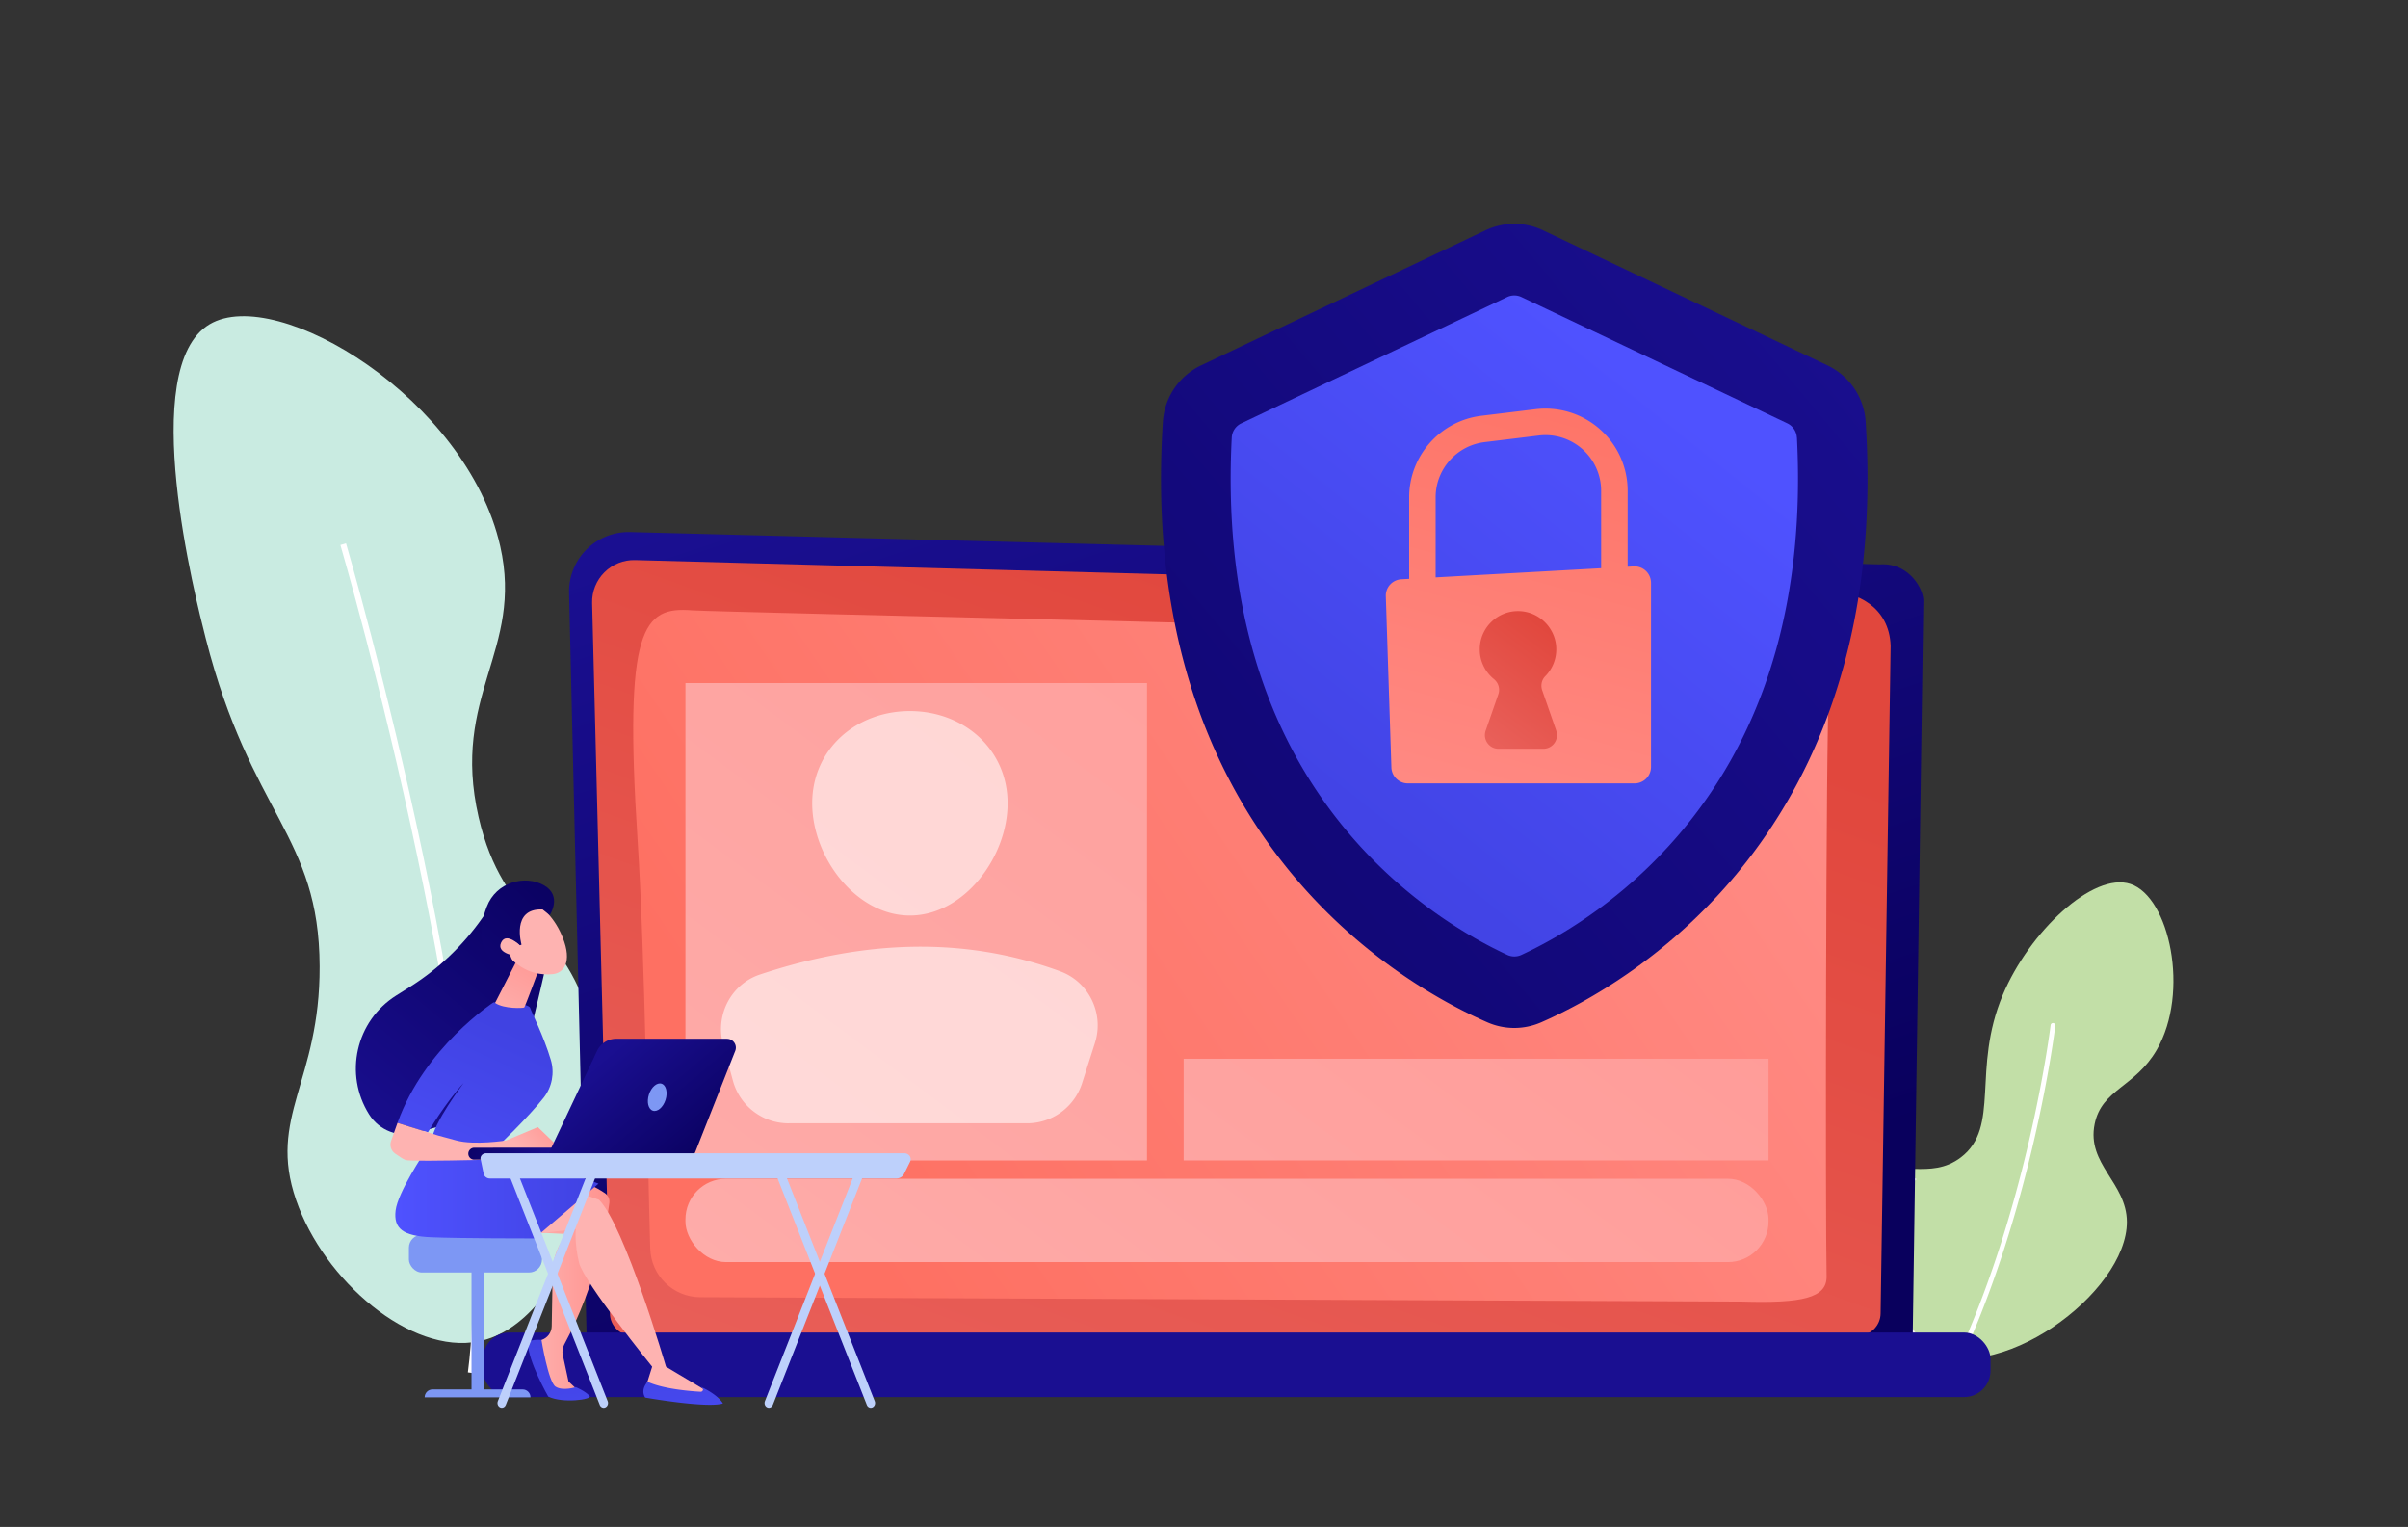 <svg xmlns="http://www.w3.org/2000/svg" xmlns:xlink="http://www.w3.org/1999/xlink" viewBox="0 0 683 433" xmlns:v="https://vecta.io/nano"><rect x="0" y="0" width="683" height="433" fill="#333333" stroke="none"/><defs><linearGradient id="A" x1="-4396.62" y1="369.52" x2="-4310.95" y2="112.52" gradientTransform="translate(-4009.05) rotate(-180) scale(1 -1)" xlink:href="#c"><stop offset="0" stop-color="#09005d"/><stop offset="1" stop-color="#1a0f91"/></linearGradient><linearGradient id="B" x1="387.21" y1="169.22" x2="291.47" y2="436.13" xlink:href="#c"><stop offset="0" stop-color="#e1473d"/><stop offset="1" stop-color="#e9605a"/></linearGradient><linearGradient id="C" x1="239" y1="346.72" x2="551.61" y2="134.93" xlink:href="#c"><stop offset="0" stop-color="#fe7062"/><stop offset="1" stop-color="#ff928e"/></linearGradient><linearGradient id="D" x1="354.17" y1="235.47" x2="352.74" y2="299.43" gradientTransform="translate(701.54 774.05) rotate(-180)" xlink:href="#A"/><linearGradient id="E" x1="509.25" y1="129.23" x2="229.23" y2="505.86" xlink:href="#c"><stop offset="0" stop-color="#ff928e"/><stop offset="1" stop-color="#feb3b1"/></linearGradient><linearGradient id="F" x1="545.52" y1="144.05" x2="255.4" y2="534.26" xlink:href="#E"/><linearGradient id="G" x1="495.51" y1="-55.55" x2="99.75" y2="476.75" xlink:href="#E"/><linearGradient id="H" x1="153.86" y1="396.66" x2="543.34" y2="71" gradientTransform="matrix(1, 0, 0, 1, 0, 0)" xlink:href="#A"/><linearGradient id="I" x1="362.7" y1="242.48" x2="468.59" y2="109.75" xlink:href="#c"><stop offset="0" stop-color="#4042e2"/><stop offset="1" stop-color="#4f52ff"/></linearGradient><linearGradient id="J" x1="447.79" y1="89.48" x2="397.02" y2="273.71" xlink:href="#C"/><linearGradient id="K" x1="458.44" y1="92.42" x2="407.67" y2="276.64" xlink:href="#C"/><linearGradient id="L" x1="442.51" y1="179.62" x2="419.81" y2="209.33" xlink:href="#B"/><linearGradient id="M" x1="-6285.54" y1="364.14" x2="-6261.17" y2="364.14" gradientTransform="translate(-6112.68) rotate(-180) scale(1 -1)" xlink:href="#E"/><linearGradient id="N" x1="-6270.63" y1="380.03" x2="-6274.21" y2="435" gradientTransform="translate(-6112.68) rotate(-180) scale(1 -1)" xlink:href="#I"/><linearGradient id="O" x1="221.58" y1="323.39" x2="201.75" y2="342.97" xlink:href="#E"/><linearGradient id="P" x1="-6282.42" y1="338.98" x2="-6224.8" y2="338.98" gradientTransform="translate(-6112.68) rotate(-180) scale(1 -1)" xlink:href="#I"/><linearGradient id="Q" x1="-6305.23" y1="377.77" x2="-6308.81" y2="432.75" gradientTransform="translate(-6112.68) rotate(-180) scale(1 -1)" xlink:href="#I"/><linearGradient id="R" x1="3139.44" y1="251.74" x2="3077.03" y2="326.52" gradientTransform="translate(-2972.9)" xlink:href="#A"/><linearGradient id="S" x1="-6257.05" y1="291.26" x2="-6229.71" y2="350.75" gradientTransform="translate(-6112.68) rotate(-180) scale(1 -1)" xlink:href="#I"/><linearGradient id="T" x1="154.01" y1="266.98" x2="140.79" y2="291.96" xlink:href="#E"/><linearGradient id="U" x1="150.66" y1="308.54" x2="140.18" y2="318.21" xlink:href="#E"/><linearGradient id="V" x1="-7756.07" y1="-509.5" x2="-7772.99" y2="-528.84" gradientTransform="translate(-7659.04 375.55) rotate(-176.75) scale(1 -1)" xlink:href="#E"/><linearGradient id="W" x1="3662.32" y1="-575.03" x2="3598.86" y2="-499" gradientTransform="translate(-3527.98 610.24) rotate(3.25)" xlink:href="#A"/><linearGradient id="X" x1="-7270.93" y1="2401.63" x2="-7287.85" y2="2382.29" gradientTransform="translate(-7538.65 1230.06) rotate(156.07) scale(1 -1)" xlink:href="#E"/><linearGradient id="Y" x1="-6294.59" y1="213.78" x2="-6325.01" y2="222.12" gradientTransform="translate(-6148.45 -205.66) rotate(-177.17) scale(1 -1)" xlink:href="#A"/><linearGradient id="Z" x1="198.5" y1="332.32" x2="170.95" y2="299.69" gradientTransform="matrix(1, 0, 0, 1, 0, 0)" xlink:href="#A"/><path id="a" d="M246.99 399.2a1.16 1.16 0 0 0 .48-.11c.62-.29.91-1.08.64-1.75l-25.65-65.09c-.27-.68-.99-.99-1.61-.7s-.91 1.08-.64 1.75l25.65 65.09c.2.51.65.81 1.12.81z"/><path id="b" d="M218.09 399.2c.47 0 .93-.3 1.12-.81l25.65-65.09c.27-.68-.02-1.46-.64-1.75s-1.34.02-1.61.7l-25.65 65.09c-.27.68.02 1.46.64 1.75.16.07.32.11.48.11z"/><linearGradient id="c" gradientUnits="userSpaceOnUse"/></defs><path d="M135.76,380.38c-19.26,3.85-43.86-17.15-51.78-40.09-8.15-23.61,6.8-33.5,6.68-66.26-.13-37.22-19.49-42.82-32.3-92.99-2.89-11.32-19.61-76.81,1.11-89.09,19.16-11.35,72.98,21.23,82.41,62.92,6.73,29.73-14.07,42.21-6.13,76.84,6.97,30.38,25.28,30.82,32.3,60.14,8.54,35.69-7,83.48-32.3,88.53Z" fill="#c9ebe1"/><path d="M134.37 389.4c5.19-40.1-4.94-101.96-14.35-146.79-10.19-48.54-21.76-88.13-21.87-88.53l-1.6.47c.12.39 11.67 39.93 21.84 88.41 9.38 44.7 19.49 106.36 14.32 146.22l1.66.21z" fill="#fff"/><path d="M544.7 382.67c-16.62-8.66-22.31-38.4-12.86-48.06 6.38-6.53 15.54.34 24.37-6.43 11.28-8.64 2.98-24.92 11.85-46.03 7.54-17.97 25.64-34.97 36.22-31.48 11.07 3.65 16.9 30.74 7.45 47.05-6.15 10.6-15.56 11.12-17.6 20.99-2.37 11.44 9.08 16.66 9.14 27.76.11 19.93-36.57 47.67-58.56 36.22z" fill="#c2dfa7"/><path d="M553.67 390.29a.59.59 0 0 1-.29-.07c-.34-.16-.48-.57-.31-.9 22.03-45.41 28.5-98.08 28.56-98.61a.67.67 0 1 1 1.34.16c-.06.53-6.55 53.43-28.69 99.04-.12.24-.36.38-.61.38z" fill="#fff"/><path d="M543.21 378.7c-.1 0-.2-.05-.27-.14-10.69-15.6-14.33-27.65-10.83-35.83 3.11-7.27 10.97-8.62 11.05-8.63a.32.32 0 1 1 .1.64c-.08.01-7.59 1.32-10.56 8.25-3.4 7.96.22 19.8 10.78 35.2a.33.33 0 0 1-.08.45c-.06.04-.12.06-.18.06z" fill="#f0f0f0"/><path d="M166.38 378.84c0 3.69 3.02 6.7 6.71 6.7h362.72c3.69 0 6.71-3.02 6.71-6.7l3.02-208.45c0-3.69-4.34-10.88-12.3-10.34l-354.49-9.17c-4.63-.12-9.1 1.66-12.38 4.93a16.87 16.87 0 0 0-4.96 12.36l4.98 210.67z" fill="url(#A)"/><path d="M173 372.41c0 3.49 2.86 6.35 6.35 6.35h347.71c3.49 0 6.35-2.86 6.35-6.35l2.85-189.23c-.34-11.39-10.32-15.48-16.37-15.24l-339.75-9.11c-3.25-.09-6.4 1.17-8.7 3.46s-3.57 5.44-3.49 8.69L173 372.41z" fill="url(#B)"/><path d="M518.09 361.91c-.36-15.64-.23-154.14.67-166.1s-17.73-14.2-46.33-15.55-269.92-6.68-276.13-7.18c-13.97-1.13-19.36 4.75-15.46 65.06 2.2 33.99 2.79 90.13 3.59 115.93.24 7.68 6.52 13.77 14.2 13.79l295.45 1.24c17.05.51 24.15-.99 24.01-7.2z" fill="url(#C)"/><rect x="136.95" y="377.87" width="427.63" height="18.31" rx="7.51" transform="matrix(-1 0 0 -1 701.54 774.05)" fill="url(#D)"/><rect x="194.42" y="334.27" width="307.2" height="23.63" rx="11.5" fill="url(#E)"/><path d="M335.73 300.24h165.89v28.83H335.73z" fill="url(#F)"/><path d="M194.42 193.7h130.91v135.37H194.42z" fill="url(#G)"/><path d="M529.17 119.55c-.44-6.88-4.6-12.97-10.83-15.93l-80.67-38.31a19.06 19.06 0 0 0-16.33 0l-80.67 38.31a19.02 19.02 0 0 0-10.83 15.93c-7.57 116.97 67.43 159.59 92.02 170.35a19.01 19.01 0 0 0 15.29 0c24.59-10.77 99.58-53.38 92.02-170.35z" fill="url(#H)"/><path d="M509.66 124.11a4.77 4.77 0 0 0-2.7-4.05l-75.41-35.82c-1.29-.61-2.78-.61-4.07 0l-75.41 35.82a4.73 4.73 0 0 0-2.7 4.05c-2.23 43.63 7.85 80.04 29.98 108.26 16.87 21.51 36.61 33.04 48.17 38.42 1.27.59 2.74.59 4.01 0 11.56-5.38 31.3-16.91 48.17-38.42 22.13-28.22 32.21-64.62 29.98-108.26z" fill="url(#I)"/><path d="M407.21 170.99h-7.52v-29.95c0-11.76 8.81-21.71 20.49-23.13l15.37-1.87c6.61-.8 13.27 1.27 18.26 5.69a23.3 23.3 0 0 1 7.85 17.44v26.15h-7.52v-26.15c0-4.51-1.94-8.82-5.32-11.81s-7.89-4.4-12.37-3.85l-15.37 1.87c-7.91.96-13.88 7.7-13.88 15.66v29.95z" fill="url(#J)"/><path d="M397.47 164.27l65.89-3.65a4.67 4.67 0 0 1 4.93 4.66v52.2a4.67 4.67 0 0 1-4.67 4.67h-64.3a4.68 4.68 0 0 1-4.67-4.52l-1.58-48.55a4.66 4.66 0 0 1 4.41-4.81z" fill="url(#K)"/><path d="M441.41 207.19l-3.99-11.46c-.48-1.38-.15-2.92.87-3.96 2.04-2.07 3.26-4.96 3.12-8.13-.25-5.59-4.82-10.13-10.42-10.34-6.19-.24-11.28 4.71-11.28 10.85 0 3.41 1.57 6.44 4.02 8.43 1.27 1.03 1.8 2.73 1.26 4.28l-3.6 10.34c-.87 2.51.99 5.14 3.65 5.14h12.71a3.87 3.87 0 0 0 3.65-5.14z" fill="url(#L)"/><path d="M285.79 227.8c0 15.3-12.41 31.82-27.71 31.82s-27.71-16.52-27.71-31.82 12.41-26.16 27.71-26.16 27.71 10.86 27.71 26.16zm-62.1 90.74h67.64a16.37 16.37 0 0 0 15.59-11.38l3.64-11.38c2.67-8.33-1.67-17.35-9.88-20.35-27.53-10.07-55.99-8.77-85.15.93-8.17 2.72-12.7 11.46-10.45 19.77l2.8 10.33c1.94 7.13 8.41 12.09 15.8 12.09z" opacity=".56" fill="#fff"/><g fill="#7d97f4"><path d="M133.74 358.45h3.43v37.07h-3.43z"/><path d="M120.44,396.24h30.03c0-1.23-1-2.23-2.23-2.23h-25.56c-1.23,0-2.23,1-2.23,2.23h0Z"/><rect x="115.98" y="350.14" width="37.75" height="10.71" rx="3.69"/></g><path d="M160.76 333.73s5.09.79 10.82 4.62c.9.6 1.4 1.65 1.26 2.73-.69 5.43-3.51 23.02-12.8 40.19-.49.91-.63 1.96-.41 2.97l1.62 7.52 3 2.81h-7.72l-5.14-13.9 2.2-.69c1.7-.54 2.87-2.11 2.9-3.89l.26-14.92c-.22-6.65 4.07-11.23 4.07-11.23l-12.32-.6 12.27-15.6z" fill="url(#M)"/><path d="M167.25 395.92c.7.92-7.56 2.13-11.74.12 0 0-5.79-10.07-5.79-15.26 0 0 .46-1.06 3.86-.82 0 0 1.94 11.93 4 13.26 2.05 1.34 5.74.14 5.74.14s2.89 1.2 3.93 2.56z" fill="url(#N)"/><path d="M150.05 350.14c.07-.11 13.27-1.59 13.27-1.59s-.43 4.01.92 9.54 20.74 29.47 20.74 29.47l-2.03 6.44c6.28 2.19 12.47 2.54 18.55 1.12l-12.6-7.56s-11.79-40.17-19.01-47.34l-13.23-4.58-6.6 14.5z" fill="url(#O)"/><path d="M120.44 326.77s-7.61 11.31-8.23 16.48c-.62 5.16 2.08 7.26 10.07 7.6 7.98.35 29.29.34 29.29.34l18.19-15.54-16.7-6.07c-3.45-1.34-32.61-2.81-32.61-2.81z" fill="url(#P)"/><path d="M183.71 391.84s-2.19 2.12-.71 4.48c0 0 17.33 3.07 22.04 1.68 0 0-.98-2.23-6.28-4.77l.39.3a.64.64 0 0 1-.42 1.14c-3.49-.2-10.72-.84-15.03-2.82z" fill="url(#Q)"/><path d="M154.95,273.16c0,1.05-9.49,40.09-9.49,40.09l-27.05,7.96c-5.22,1.53-10.82-.58-13.71-5.18h0c-7.2-11.43-3.76-26.54,7.68-33.73l3.83-2.41c8.17-5.13,15.22-11.86,20.73-19.77l1.44-2.07,16.57,15.12Z" fill="url(#R)"/><path d="M141.01 325.27s8.86-8.43 13.22-14.02c2.36-3.02 3.1-7 2.01-10.67-1.99-6.71-5.53-13.65-5.85-14.73-.49-1.66-10.43-1.59-10.43-1.59s-19.54 12.68-27.22 34.17l8.62 2.68s5.1-8.56 10.15-14c0 0-8.72 11.53-9.03 16.24l18.54 1.92z" fill="url(#S)"/><path d="M153.06 274.31c-.1.34-4.16 11.21-4.37 11.39-.2.18-5.69.47-8.27-1.29l6.4-12.52 6.23 2.42z" fill="url(#T)"/><path d="M159.06 325.89l-6.51-6.27-9 3.8s-8.96 1.39-14.09 0l-5.13-1.39-11.59-3.61-1.82 5.14c-.46 1.31 0 2.76 1.13 3.56 1 .71 2.18 1.5 2.93 1.82 1.53.67 37.63-.46 37.63-.46l6.46-2.6z" fill="url(#U)"/><path d="M152 256.33s4.7 2.3 7.57 9.44c2.88 7.14.25 10.21-2.84 10.48s-7.68-.06-12.28-4.83 1.43-17.85 7.55-15.09z" fill="url(#V)"/><path d="M147.93 267.89s-3.05-10.38 5.97-9.99l2.04 1.6s3.63-5.45-1.65-8.45-13.52-1.06-16.24 6.12c-2.73 7.18-1.64 11.99 2 15.7 3.65 3.72 5.46-.16 5.46-.16s-1.91-3.39-.96-5.1c.95-1.7 2.8.52 2.8.52l.58-.26z" fill="url(#W)"/><path d="M147.9,268.5s-4.2-4.47-5.74-1.26c-1.54,3.2,4.18,4,6.33,4.12l-.59-2.85Z" fill="url(#X)"/><path d="M134.43 328.85h.09l37.75-.04c.93 0 1.69-.76 1.69-1.69s-.76-1.7-1.69-1.69l-37.75.04c-.93 0-1.69.76-1.69 1.69a1.7 1.7 0 0 0 1.6 1.69z" fill="url(#Y)"/><path d="M206.21 294.57h-31.44c-2.32 0-4.43 1.34-5.42 3.44l-14.54 30.82h39.07a3.65 3.65 0 0 0 3.39-2.3l11.27-28.52a2.51 2.51 0 0 0-2.34-3.43z" fill="url(#Z)"/><path d="M184.06 310.38c-.68 2.12-.18 4.17 1.12 4.59s2.91-.96 3.59-3.07c.68-2.12.18-4.17-1.12-4.59s-2.91.96-3.59 3.07z" fill="#7d97f4"/><g fill="#bdd0fb"><use xlink:href="#a"/><use xlink:href="#b"/><use xlink:href="#a" x="-75.75"/><use xlink:href="#b" x="-75.75"/><path d="M136.32 328.78c-.09-.43.03-.87.33-1.21s.74-.53 1.21-.53h118.63a1.85 1.85 0 0 1 1.53.78 1.58 1.58 0 0 1 .12 1.61l-1.72 3.46c-.39.79-1.25 1.3-2.19 1.3H138.97c-.88 0-1.63-.58-1.79-1.37l-.84-4.04z"/></g></svg>